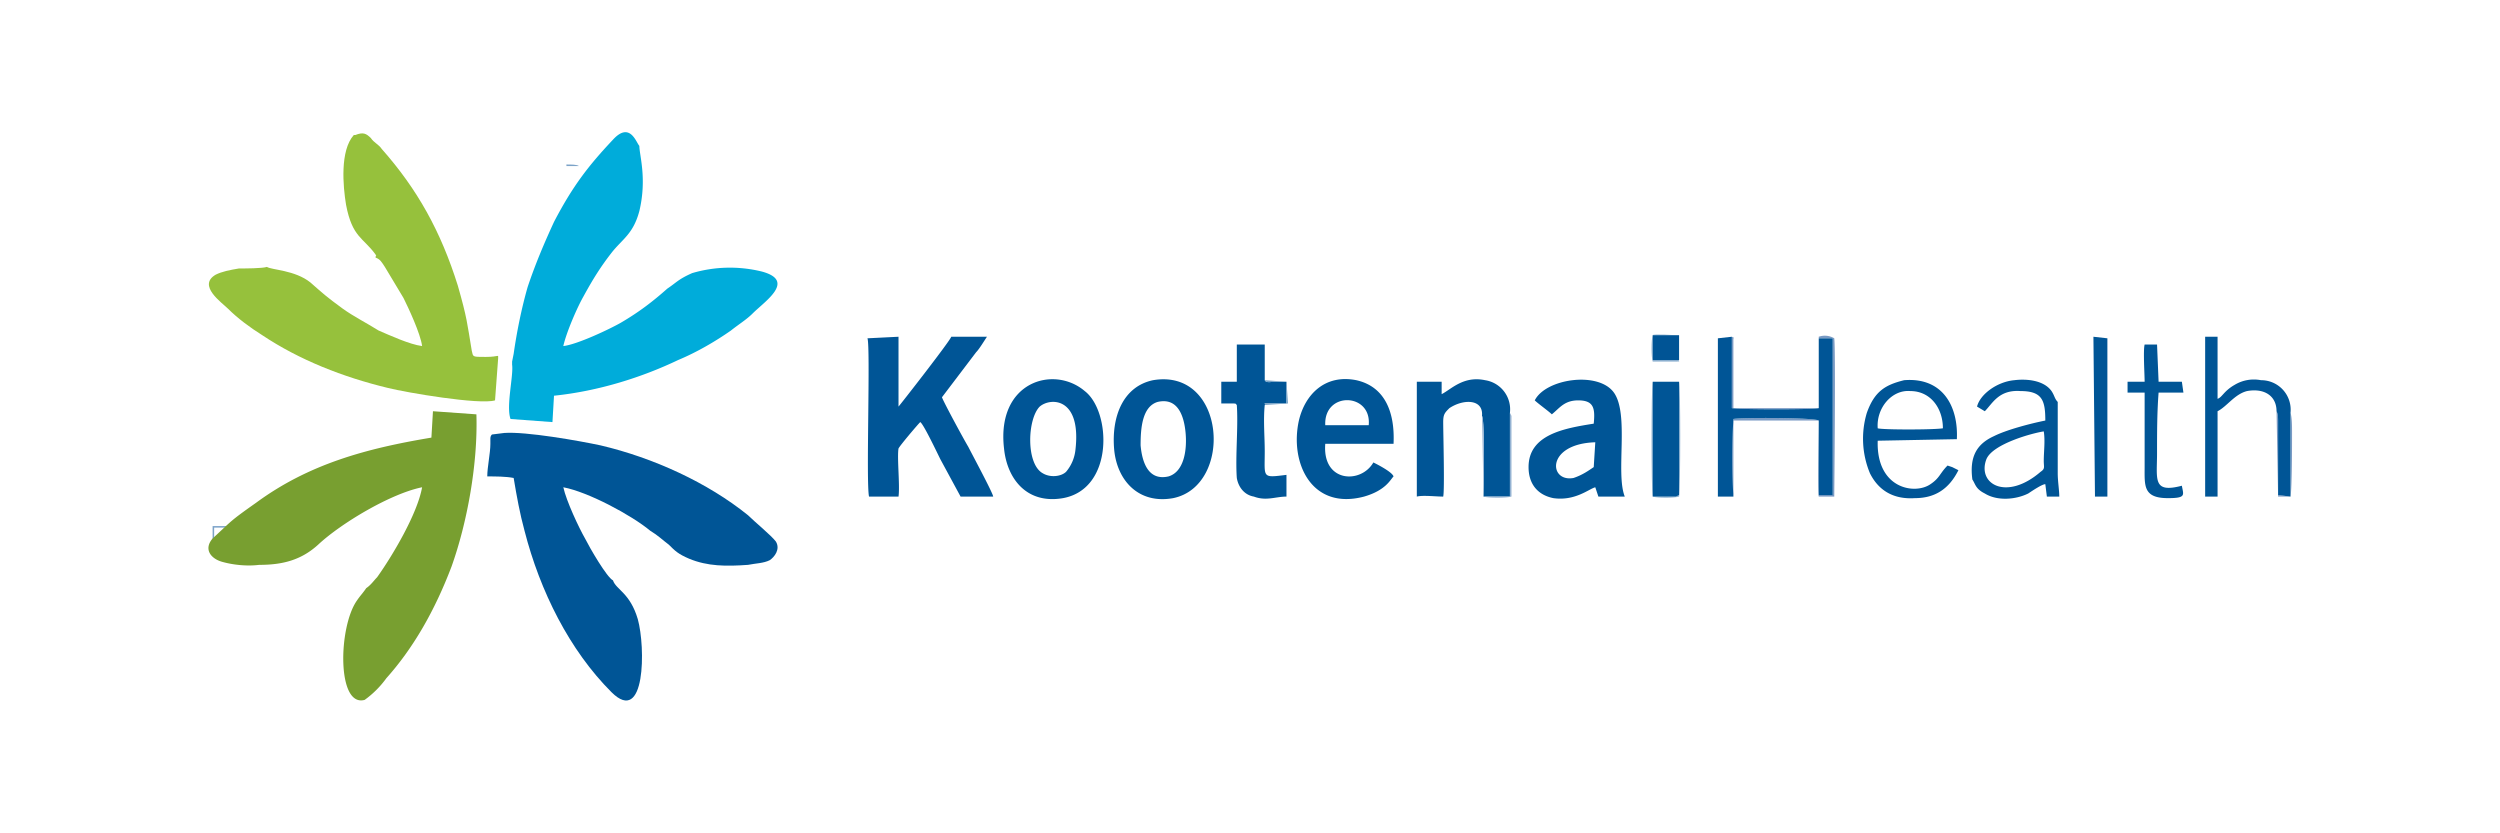 <?xml version="1.0" encoding="UTF-8"?><!DOCTYPE svg PUBLIC "-//W3C//DTD SVG 1.1//EN" "http://www.w3.org/Graphics/SVG/1.1/DTD/svg11.dtd"><svg xmlns="http://www.w3.org/2000/svg" xml:space="preserve" width="300" height="100" viewBox="0 0 16.11 5.37" shape-rendering="geometricPrecision" text-rendering="geometricPrecision" image-rendering="optimizeQuality" fill-rule="evenodd" clip-rule="evenodd"><defs><style>.fil2{fill:#005596}.fil7{fill:#799ac4}.fil1{fill:#7ca3c8}.fil6{fill:#8eb1d0}</style></defs><g id="Layer_x0020_1"><g id="_2156941799408"><path fill="none" d="M0 0h16.11v5.37H0z"/><g id="_2259354659952"><path class="fil1" d="M1.47 3.54c0-.01 0-.01-.04-.01h-.05V3.4h.07l.02-.01h-.1v.15h.1zM3.65 1.13v-.06h.08c-.01-.01-.05-.01-.08-.01v.07z"/><path class="fil2" d="M3.16 2.86c0 .06-.02.15-.02.21.05 0 .12 0 .17.01.02.12.04.23.07.34.1.39.29.77.56 1.04.22.22.22-.29.17-.47-.05-.17-.14-.19-.16-.25-.04-.02-.15-.21-.18-.27-.04-.07-.12-.24-.14-.33.16.03.44.18.56.28.05.03.08.06.12.09.04.04.06.06.13.09.12.05.24.05.38.04.05-.01.1-.01.14-.03.03-.02.07-.07.04-.12-.03-.04-.14-.13-.18-.17-.26-.21-.61-.37-.95-.45-.14-.03-.48-.09-.62-.08l-.08.01c-.01.01-.01.02-.01.03v.03z"/><path d="M2.29.87h-.01c-.09.1-.07.33-.05.45.04.21.11.21.19.32.01.02 0 0 0 .02.03.01.04.03.06.06l.12.2c.03.06.11.23.12.31-.08-.01-.21-.07-.28-.1-.08-.05-.16-.09-.23-.14-.11-.08-.13-.1-.21-.17-.1-.08-.25-.08-.28-.1-.03.01-.14.01-.18.01-.06.01-.11.02-.15.04-.12.07.04.18.08.22.06.06.14.12.22.17.24.16.52.27.81.34.12.03.59.11.69.08l.02-.27c0-.03.01-.01-.08-.01s-.08 0-.09-.04c-.03-.18-.03-.21-.09-.42-.11-.35-.26-.62-.49-.88-.02-.03-.05-.04-.07-.07-.03-.03-.05-.04-.1-.02z" fill="#96c13c"/><path d="M2.72 3.14c-.03.17-.19.44-.29.58-.02.02-.04.05-.07.07-.02.03-.04.05-.06.08-.12.17-.13.69.05.64a.62.62 0 0 0 .14-.14c.17-.19.31-.43.42-.72.1-.28.17-.66.16-.98l-.28-.02-.01.17c-.42.07-.79.17-1.13.42-.17.12-.15.11-.28.23-.06.07-.01.13.06.15.07.02.16.03.24.02.15 0 .27-.03.38-.13.15-.14.47-.33.67-.37z" fill="#789f30"/><path d="M3.3 2.35c.01.07-.04.27-.01.35l.27.02.01-.17c.29-.03.57-.12.8-.23.12-.05.24-.12.34-.19.05-.04.1-.07.14-.11.08-.08.28-.21.06-.27a.86.86 0 0 0-.45.01c-.09.04-.1.06-.16.1-.09.08-.18.15-.3.22-.07.04-.28.14-.37.15.02-.09.09-.25.13-.32.06-.11.11-.19.18-.28.07-.09.14-.12.18-.27.05-.21 0-.36 0-.42C4.1.92 4.06.78 3.95.9c-.16.17-.26.3-.38.53-.06.13-.12.27-.17.42-.04.14-.07.29-.09.43l-.01.05v.02z" fill="#00acda"/><path class="fil6" d="M10.65 2.46h.17v.73l-.02.01h-.15v-.74zm0 0c-.01.03-.01.71 0 .74.03.01.14.01.17 0 .01-.06.01-.72 0-.74h-.17zM10.82 2.32h-.17v-.16h.17-.02s-.15-.01-.15 0c-.01.03-.01.14 0 .17h.15c.04 0 .01 0 .02-.01z"/><path class="fil7" d="M11.17 3.2v-.49h.55c0 .07-.01.45 0 .49h.1c0-.03.01-.94 0-1.02a.118.118 0 0 0-.1-.01v.46h-.55v-.44c0-.02.01-.01-.01-.02v.46c.05.01.53.01.56 0v-.45h.09v1.01h-.09v-.48c-.03-.02-.51-.02-.55-.01-.01.05-.01.46 0 .5zM14.76 2.66v.54l-.08-.01v-.47c0-.03 0-.05-.01-.07l.01.55h.08c.01-.05.01-.33.01-.41 0-.04 0-.1-.01-.13z"/><path class="fil2" d="M6.13 2.17c-.01.03-.33.44-.34.45v-.45l-.2.01c.02.06-.01.93.01 1.02h.19c.01-.07-.01-.25 0-.31.01-.02.12-.15.14-.17.02.01.11.2.13.24l.13.24h.21c0-.02-.14-.28-.16-.32-.03-.05-.16-.29-.17-.32l.22-.29c.02-.02.05-.07.07-.1h-.23zM10.27 3.01c-.03.02-.07.05-.13.07-.16.03-.18-.22.14-.23l-.01.16zM10 2.67c.05-.04.08-.09.17-.09.1 0 .11.05.1.15-.19.03-.42.07-.42.28 0 .11.06.18.16.2.14.02.23-.06.27-.07l.02.06h.17c-.06-.15.03-.53-.07-.67s-.44-.09-.51.05c.02.02.09.07.11.09zM6.93 2.9a.26.26 0 0 1-.06.14c-.03.03-.1.04-.15.01-.11-.06-.1-.35-.02-.43.07-.06.27-.06.23.28zm-.46-.01c.02.2.15.36.38.32.33-.06.31-.56.14-.69-.2-.17-.57-.06-.52.37zM8.82 2.74h-.28c-.01-.22.3-.21.28 0zm.03.24c-.08.14-.33.13-.31-.12h.44c.01-.21-.06-.37-.24-.41-.2-.04-.33.09-.37.26-.06.27.08.58.42.49.14-.04.17-.11.19-.13-.01-.03-.11-.08-.13-.09zM9.55 2.68c.02.03.01.49.01.52h.17v-.54a.19.19 0 0 0-.16-.21c-.14-.03-.22.06-.28.09v-.08h-.16v.74c.04-.01.12 0 .17 0 .01-.04 0-.41 0-.48 0-.05.01-.06.04-.09.09-.06.22-.06.21.05zM7.35 2.87c0-.11.01-.25.11-.28.13-.03.17.09.18.2.01.11-.01.25-.11.28-.13.03-.17-.09-.18-.2zm-.17.03c.02.2.16.35.38.31.39-.08.34-.84-.13-.76-.19.04-.27.23-.25.45z"/><path class="fil2" d="M7.97 2.46h-.1v.14h.06c.04 0 .03 0 .04.01.01.14-.01.33 0 .47.01.06.05.11.11.12.08.03.14 0 .21 0v-.14c-.16.02-.14.02-.14-.15 0-.1-.01-.2 0-.3.01-.01-.02-.01.02-.01h.12v-.14h-.07c-.03 0-.06.01-.07-.01v-.23h-.18v.24zM11.17 3.2a4.17 4.17 0 0 1 0-.5c.04-.01.52-.01.55.01v.48h.09V2.18h-.09v.45c-.03.01-.51.01-.56 0v-.46l-.09.01V3.2h.1zM13.17 2.78c.01.06 0 .13 0 .19 0 .04.01.05-.02.07-.22.19-.41.08-.35-.08.04-.1.3-.17.37-.18zm-.46.31c.02.03.02.06.08.09.08.05.2.04.28 0 .03-.02.09-.06.11-.06l.01.08h.08c0-.04-.01-.1-.01-.15v-.46c-.02-.02-.02-.04-.04-.07-.05-.07-.16-.08-.24-.07-.11.01-.22.09-.24.17l.05.03c.05-.05.09-.14.23-.13.14 0 .16.06.16.19-.1.02-.25.06-.33.1-.11.05-.16.13-.14.28zM14.67 2.65c.01.02.01.04.01.07v.47l.08.01v-.54a.19.19 0 0 0-.19-.21.24.24 0 0 0-.17.03c-.07.04-.08.08-.11.09v-.4h-.08V3.2h.08v-.55c.06-.03.11-.11.19-.13.11-.02.19.03.19.13zM12.1 2.76c-.01-.13.09-.25.21-.24.13 0 .21.11.21.24-.06.01-.39.01-.42 0zm.48.25L12.55 3c-.05.05-.05.08-.11.12-.1.07-.35.03-.34-.28l.51-.01c.01-.21-.09-.4-.34-.38-.12.03-.19.07-.24.21a.58.58 0 0 0 .02.39c.05.1.14.17.29.16.13 0 .22-.06.28-.18l-.04-.02zM10.65 2.52v.68h.15l.02-.01v-.73h-.17zM13.71 2.53h.11v.48c0 .12-.01.2.15.2.12 0 .1-.02.09-.08-.19.05-.16-.04-.16-.21 0-.13 0-.26.01-.39h.16l-.01-.07h-.15l-.01-.24h-.08c-.01.04 0 .19 0 .24h-.11v.07zM13.5 3.2h.08V2.18l-.09-.01.01 1.03z"/><path fill="#005495" d="M10.82 2.32v-.16h-.17v.16z"/><path d="m9.55 2.68.01.52c.03.01.15.01.18 0v-.52l-.01-.02v.54h-.17c0-.03.01-.49-.01-.52z" fill="#94b2d2"/><path d="m8.15 2.61.15-.01-.01-.14-.14-.01c.01.02.04.01.07.01h.07v.14h-.12c-.04 0-.01 0-.02.01z" fill="#76a2c6"/></g></g></g></svg>